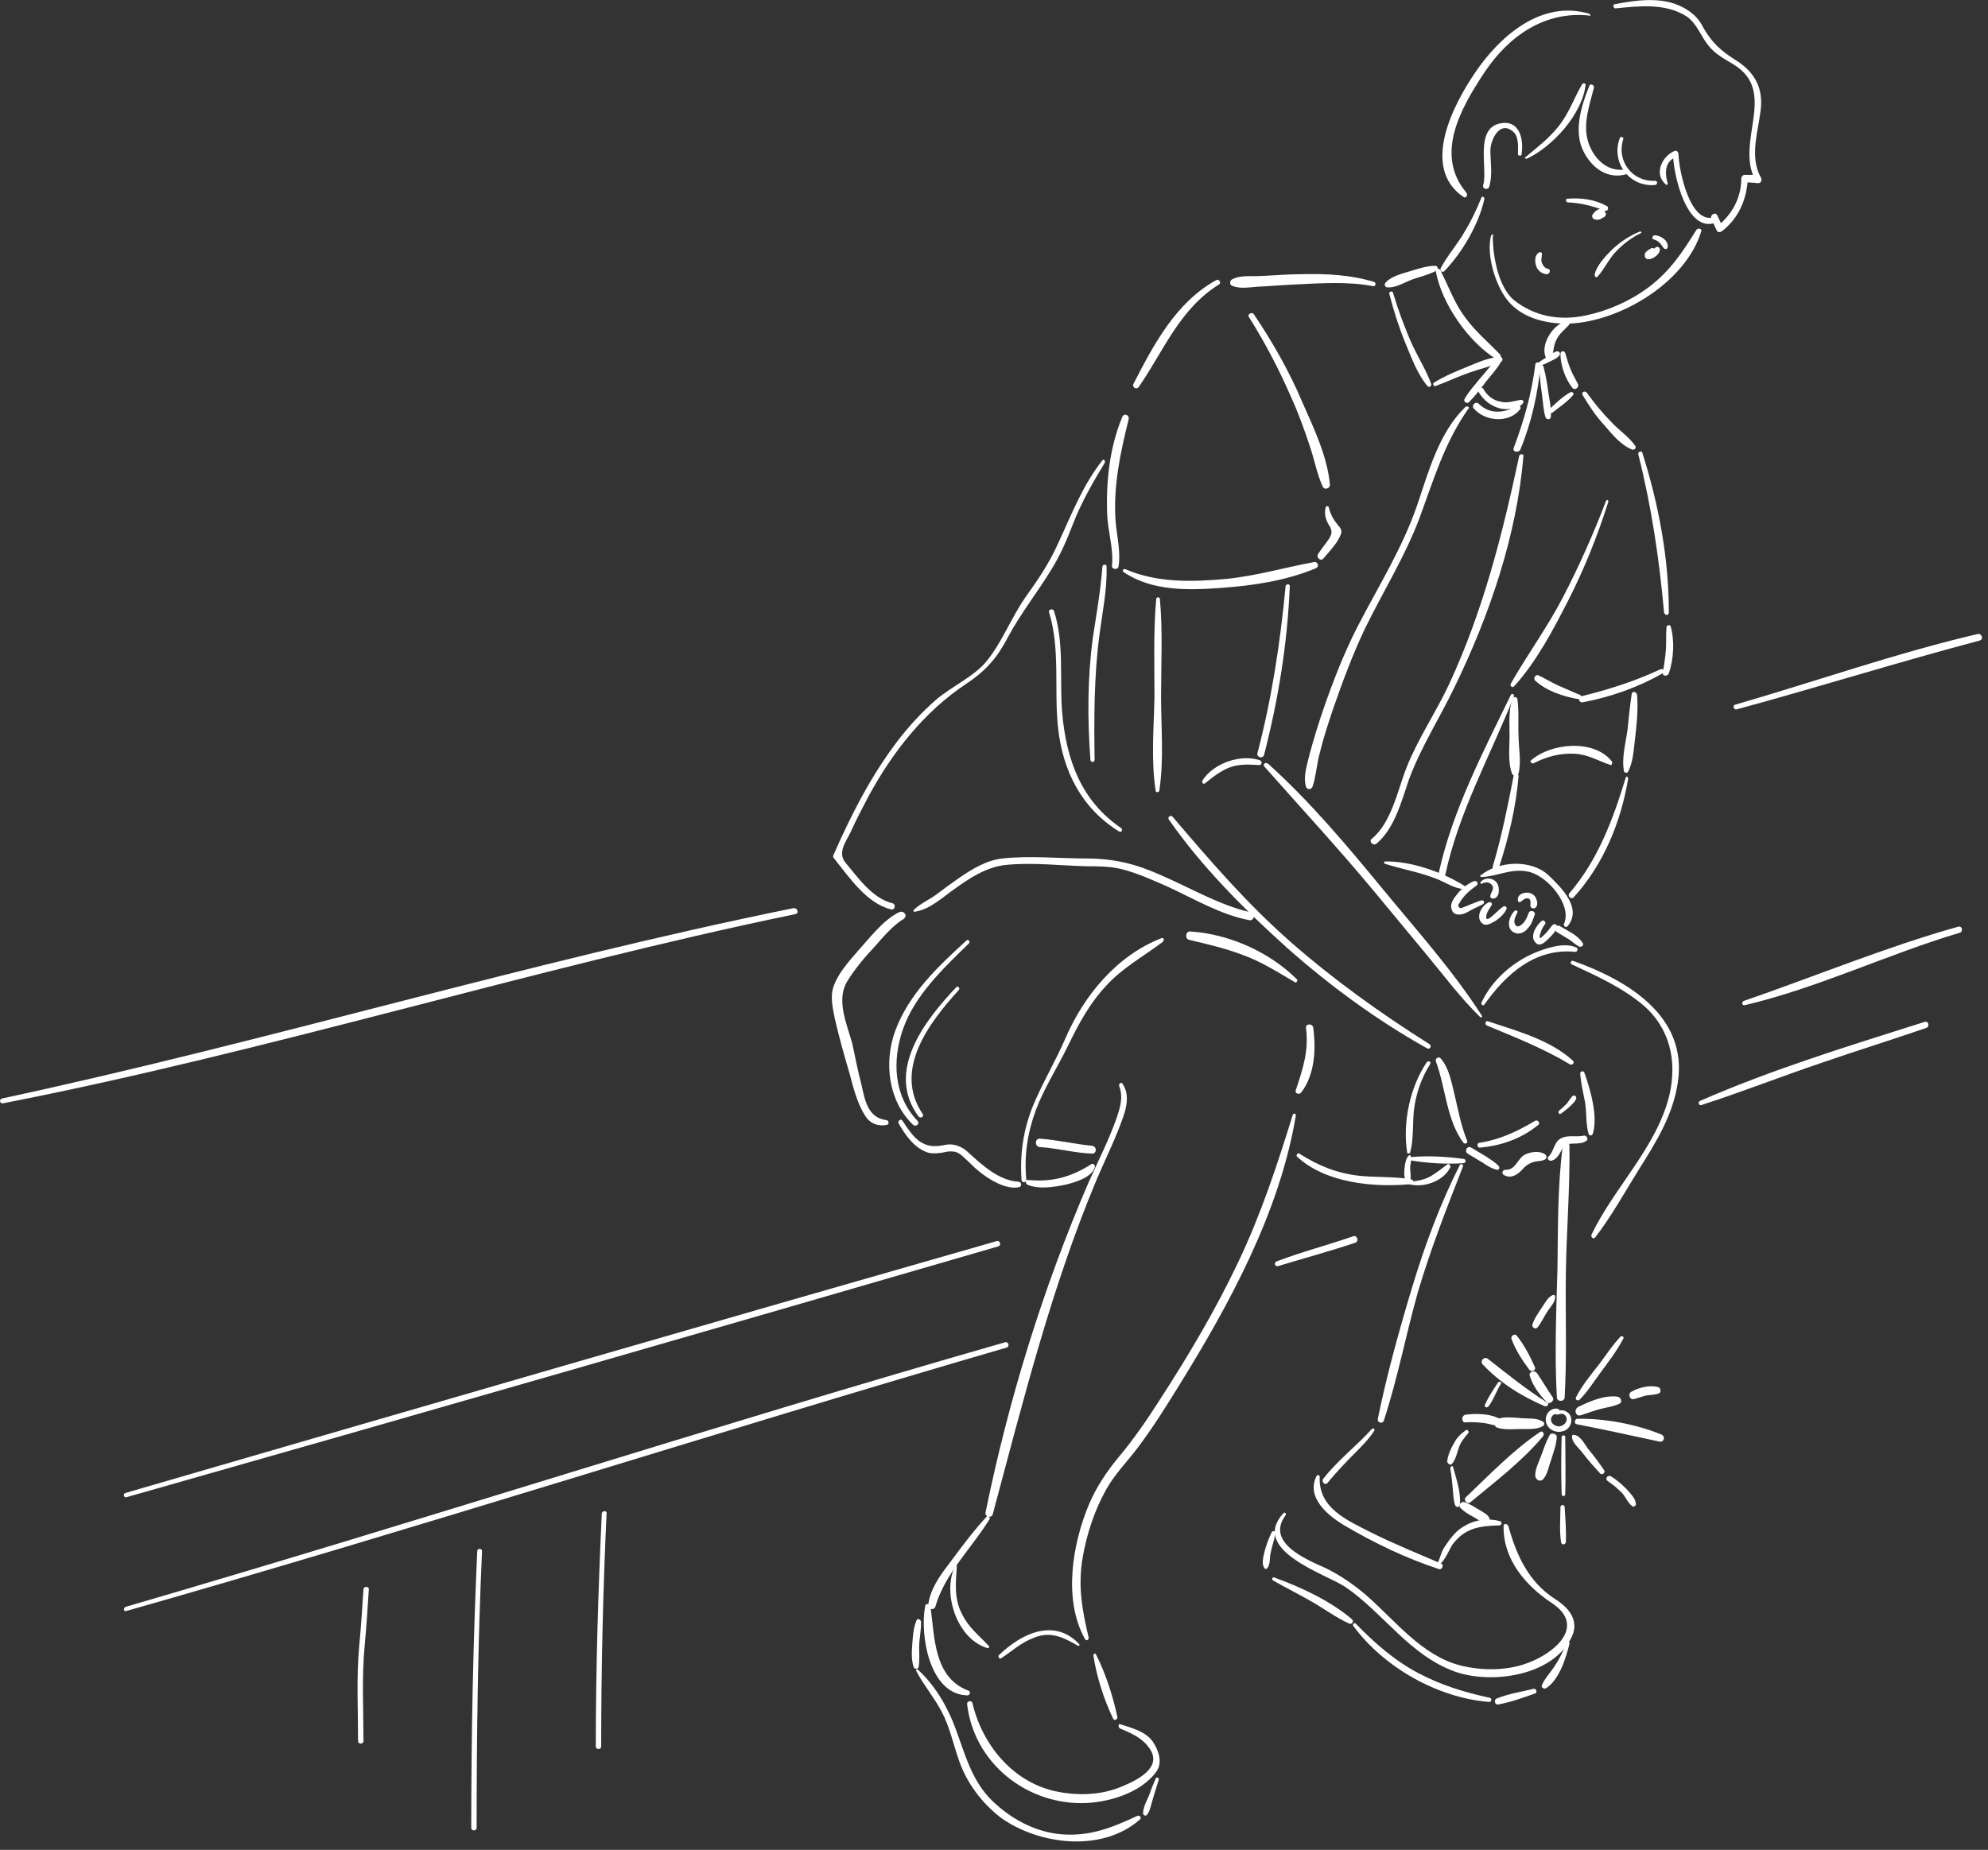 <?xml version="1.0" encoding="utf-8"?>
<!-- Generator: Adobe Illustrator 16.0.0, SVG Export Plug-In . SVG Version: 6.00 Build 0)  -->
<!DOCTYPE svg PUBLIC "-//W3C//DTD SVG 1.1//EN" "http://www.w3.org/Graphics/SVG/1.1/DTD/svg11.dtd">
<svg version="1.1" id="レイヤー_1" xmlns="http://www.w3.org/2000/svg" xmlns:xlink="http://www.w3.org/1999/xlink" x="0px"
	 y="0px" width="332px" height="309px" viewBox="0 0 332 309" style="enable-background:new 0 0 332 309;" xml:space="preserve">
<rect x="0" y="0" width="332" height="309" fill="#333333" stroke="none"/>
<style type="text/css">
<![CDATA[
	.st0{fill:#FFFFFF;}
]]>
</style>
<g>
	<g>
		<path class="st0" d="M249,39.4c-0.8,3.2,0.7,8.1,2.7,10.7c2.6,3.3,7.3,4.2,11.2,3.9c8.3-0.7,18.6-7,21.2-15.3
			c0.2-0.5-0.5-0.7-0.8-0.3c-2.3,3.7-4.4,6.9-8,9.6c-3.1,2.3-6.7,3.9-10.5,4.7c-4.3,0.9-8.5,0.2-12-2.6c-2.6-2.2-3.5-7.4-3.5-10.6
			C249.6,39.1,249.1,39.1,249,39.4L249,39.4z"/>
		<path class="st0" d="M254.1,25.8c0.4-2.5-0.3-5.8-3.5-5.2c-4.4,0.8-2.1,7.6-2.9,10.3c-0.2,0.7,0.8,0.9,1,0.3c0.6-2,0.2-4,0.2-6.1
			c0-1.6,1.5-5.1,3.8-3.1c1,0.8,0.8,2.7,0.8,3.8C253.5,26,254.1,26.1,254.1,25.8L254.1,25.8z"/>
		<path class="st0" d="M247.4,33c-0.8,2-1.7,3.9-2.8,5.7c-1.2,2.1-2.9,4-4,6.1c-0.2,0.4,0.3,0.8,0.6,0.5c3-3.1,5.8-7.9,6.7-12.1
			C247.9,32.9,247.5,32.7,247.4,33L247.4,33z"/>
		<path class="st0" d="M255,26.5c4.3-2,9.2-7.4,9.8-12.3c0-0.3-0.4-0.4-0.6-0.1c-1.4,2.4-2.2,4.9-4,7.1c-1.6,2-3.6,3.5-5.5,5.1
			C254.5,26.3,254.8,26.6,255,26.5L255,26.5z"/>
		<path class="st0" d="M269.8,1.4c3.9-0.4,8.3-0.9,11.8,1.3c1.8,1.2,2.4,3.3,3.7,4.9c1.1,1.4,2.6,2.2,4.1,3.1
			c7.7,4.6,0.2,13,3.8,19.5c0.2-0.3,0.3-0.6,0.5-0.9c-0.8-0.1-1.5-0.1-2.3-0.1c-0.3,0-0.6,0.3-0.6,0.6c0,3.2-1.5,6-4,8
			c0.3,0,0.6,0.1,0.9,0.1c-0.3-0.6-0.6-1.3-0.9-1.9c-0.3-0.7-1.3-0.1-1,0.6c0.3,0.6,0.6,1.3,0.9,1.9c0.2,0.4,0.6,0.3,0.9,0.1
			c2.8-2.2,4.1-5.3,4.3-8.8c-0.2,0.2-0.4,0.4-0.6,0.6c0.8,0.1,1.5,0.1,2.3,0.2c0.5,0,0.7-0.5,0.5-0.9c-2.1-3.7-0.3-8.1,0-12
			c0.2-3.5-1.4-5.9-4.3-7.7c-2.4-1.5-3.9-2.9-5.3-5.3C283.7,3,282.5,2,281,1.2c-3.4-1.8-7.7-1.2-11.3-0.5
			C269.3,0.7,269.4,1.4,269.8,1.4L269.8,1.4z"/>
		<path class="st0" d="M265.4,2.3c-8-2.4-15,3.8-19.1,9.9c-3.6,5.3-9.1,15.8-1.9,20.7c0.4,0.3,0.8-0.3,0.5-0.7
			c-5.4-6.4-0.9-14.2,3-20.1c4-6,10-10.3,17.5-9.5C265.6,2.8,265.7,2.4,265.4,2.3L265.4,2.3z"/>
		<path class="st0" d="M240.7,45.8c0-0.4,0.1-0.3-0.1-0.6c-0.2-0.5-0.9-0.3-0.8,0.2c1,5.4,5.5,11.8,10.1,14.6c0.5,0.3,1-0.4,0.6-0.8
			c-2-2.1-4.2-3.9-5.9-6.3c-1.8-2.4-2.7-5.2-4.1-7.8c-0.1,0.2-0.2,0.4-0.4,0.6c0,0.1,0.1,0.1,0.1,0.2
			C240.4,46.1,240.7,46,240.7,45.8L240.7,45.8z"/>
		<path class="st0" d="M239.7,44.4c-1.4,0-2.9,0.5-4.2,0.9c-1.3,0.4-3.1,0.8-4.1,1.9c-0.3,0.3-0.1,0.8,0.3,0.8
			c1.4,0.1,2.8-0.8,4.1-1.3c1.4-0.5,2.8-0.8,4.1-1.5C240.3,45,240.1,44.4,239.7,44.4L239.7,44.4z"/>
		<path class="st0" d="M232,49c0.7,2.8,1.6,5.6,2.7,8.3c1,2.4,2,5.2,3.7,7.2c0.2,0.3,0.8,0,0.6-0.4c-0.8-2.2-2.1-4.3-3.1-6.4
			c-1.3-2.9-2.4-5.9-3.3-8.9C232.4,48.6,232,48.7,232,49L232,49z"/>
		<path class="st0" d="M239.7,64.5c1.9-0.7,3.8-1.6,5.8-2.3c1.7-0.6,3.6-1,5.2-1.8c0.4-0.2,0.2-0.8-0.2-0.8
			c-1.8,0.1-3.6,0.9-5.3,1.6c-2,0.8-3.9,1.6-5.7,2.7C239.2,64,239.4,64.6,239.7,64.5L239.7,64.5z"/>
		<path class="st0" d="M250.1,59.9c-1.1,1-2,2.3-3,3.4c-0.9,1.1-1.8,2.1-2.5,3.3c-0.3,0.5,0.4,0.9,0.7,0.6c1.1-1.1,2-2.3,2.9-3.5
			c0.9-1.1,1.8-2.1,2.5-3.3C251.1,60,250.5,59.5,250.1,59.9L250.1,59.9z"/>
		<path class="st0" d="M256.4,60.9c-0.6,4.8-1.9,9.4-3.6,13.9c-0.3,0.7,0.8,0.9,1.1,0.3c1.9-4.6,2.9-9.3,3.4-14.2
			C257.3,60.4,256.4,60.4,256.4,60.9L256.4,60.9z"/>
		<path class="st0" d="M256.9,61.2c0.6-0.2,1.2-0.4,1.7-0.7c0.6-0.3,1.4-0.6,1.8-1.1c0.3-0.3,0-0.8-0.4-0.7
			c-0.6,0.1-1.1,0.6-1.6,0.9c-0.6,0.4-1.2,0.7-1.7,1.2C256.5,61,256.7,61.3,256.9,61.2L256.9,61.2z"/>
		<path class="st0" d="M260.6,59.1c0,1.9,0.8,4.2,2,5.7c0.4,0.5,1.2-0.1,0.9-0.7c-0.4-0.8-0.9-1.6-1.2-2.4c-0.4-0.9-0.6-1.8-0.9-2.7
			C261.3,58.5,260.6,58.6,260.6,59.1L260.6,59.1z"/>
		<path class="st0" d="M257.1,61.4c0,1.5,0.2,2.9,0.4,4.4c0.2,1.3,0.2,2.6,0.6,3.9c0.2,0.5,0.9,0.4,0.9-0.1c0.1-1.3-0.2-2.6-0.4-3.9
			c-0.2-1.4-0.4-2.9-0.8-4.3C257.8,60.8,257.1,60.9,257.1,61.4L257.1,61.4z"/>
		<path class="st0" d="M259.3,68.9c1.1-0.9,2.4-1.7,3.4-2.9c0.2-0.2,0-0.6-0.4-0.5c-1.3,0.7-2.4,1.8-3.5,2.8
			C258.4,68.7,258.9,69.2,259.3,68.9L259.3,68.9z"/>
		<path class="st0" d="M229.5,47.1c-3.9-1.2-8-1.4-12.1-1.3c-2.3,0-4.5,0.2-6.8,0.3c-1.6,0.1-3.5-0.2-4.9,0.6c-0.3,0.2-0.4,0.8,0,1
			c1.3,0.6,2.8,0.3,4.2,0.2c2.2-0.1,4.5-0.3,6.7-0.4c4.2-0.2,8.5-0.5,12.7,0.3C229.7,47.9,229.9,47.3,229.5,47.1L229.5,47.1z"/>
		<path class="st0" d="M203.1,46.8c-6.7,3.7-10.4,10.7-13.8,17.3c-0.3,0.6,0.5,1.1,0.9,0.5c4.2-6.1,6.8-13,13.4-17.1
			C204,47.3,203.6,46.5,203.1,46.8L203.1,46.8z"/>
		<path class="st0" d="M187.4,69.7c-2.1,5.1-2.7,10.7-2.5,16.2c0.1,2.8,1.1,5.8,0.8,8.6c-0.1,0.6,1,0.8,1.1,0.1
			c0.4-2.5-0.3-5.1-0.5-7.6c-0.4-5.8,0.8-11.4,2.2-17C188.6,69.2,187.6,69,187.4,69.7L187.4,69.7z"/>
		<path class="st0" d="M187.7,95.6c4.8,3.2,10.8,3,16.3,2.6c5.4-0.4,10.8-1.2,15.8-3.3c0.6-0.3,0.2-1.2-0.4-1
			c-4.9,0.9-9.6,2.3-14.6,2.8c-5.6,0.5-11.5,0.7-16.8-1.6C187.6,94.9,187.3,95.4,187.7,95.6L187.7,95.6z"/>
		<path class="st0" d="M221.4,84.7c-0.3,1.1,0,2.2,0.6,3.1c0.7,1.1,0.3,1.7-0.4,2.7c-0.5,0.7-1.1,1.4-1.5,2.1
			c-0.3,0.6,0.5,1.2,0.9,0.7c1-1.2,2.6-2.8,3-4.3c0.1-0.5-0.2-0.9-0.5-1.2c-0.8-1-1.3-1.8-1.6-3.1C221.8,84.5,221.5,84.5,221.4,84.7
			L221.4,84.7z"/>
		<path class="st0" d="M184.1,76.9c-3.4,4.3-5.2,9.2-7.5,14.1c-1.4,3.1-3.3,5.9-5.3,8.7c-2.4,3.4-3.9,7.5-6.5,10.7
			c-2.1,2.6-5.8,4.2-8.5,6.5c-2.4,2.1-4.6,4.5-6.5,7c-4.4,5.8-7.7,12.3-10.6,18.9c-0.1,0.2-0.1,0.4,0.1,0.6c2.5,3.1,5.4,7.5,9.5,8.5
			c0.6,0.2,0.9-0.8,0.3-1c-3.4-0.8-5.8-4.3-7.9-6.8c-1.4-1.7,0.1-3.5,0.9-5.2c0.9-2,1.9-3.9,2.9-5.8c4-7.4,9.3-14.2,16.4-18.9
			c3.3-2.2,5.2-4.4,7-7.9c2.1-3.9,4.9-7.4,7.2-11.2c1.5-2.4,2.6-5,3.6-7.6c1.4-3.6,3.3-6.9,5.3-10.2
			C184.6,76.9,184.3,76.6,184.1,76.9L184.1,76.9z"/>
		<path class="st0" d="M264.3,66c1.1,1.8,2.2,3.5,3.6,5c1.3,1.5,2.8,3.4,4.7,4.1c0.4,0.1,0.7-0.3,0.5-0.6c-1-1.5-2.7-2.6-3.9-3.9
			c-1.5-1.5-2.9-3.2-4.2-5C264.7,65.2,264,65.5,264.3,66L264.3,66z"/>
		<path class="st0" d="M273.6,75.9c2.2,8.7,3.5,17.5,4.3,26.4c0.1,0.5,0.8,0.6,0.8,0c0-9.1-1.7-18-4.4-26.6
			C274.2,75.2,273.5,75.4,273.6,75.9L273.6,75.9z"/>
		<path class="st0" d="M278.3,104.8c-0.1,1.3,0,2.6-0.1,3.8c-0.1,1.3-0.3,2.5-0.5,3.8c-0.1,0.6,0.8,0.6,1,0.1c0.8-2.4,1-5.4,0.3-7.9
			C278.9,104.3,278.3,104.4,278.3,104.8L278.3,104.8z"/>
		<path class="st0" d="M277.3,111.8c-4.3,2-8.7,3.4-13.2,4.5c-0.7,0.2-0.4,1.2,0.3,1c4.7-0.9,9.2-2.5,13.4-4.9
			C278.2,112.2,277.8,111.6,277.3,111.8L277.3,111.8z"/>
		<path class="st0" d="M263.9,116.1c-1.2-0.5-2.5-1.1-3.7-1.6c-1.1-0.5-2.2-1.2-3.3-1.7c-0.5-0.2-0.9,0.6-0.5,0.9
			c1.8,1.7,4.8,2.7,7.3,3.1C264,116.9,264.3,116.3,263.9,116.1L263.9,116.1z"/>
		<path class="st0" d="M244.7,68c-4.4,4.3-6.1,10.7-8,16.3c-2.5,7.3-6.5,13.6-10,20.4c-2.2,4.3-4,8.9-5.6,13.5
			c-0.9,2.6-1.7,5.2-2.4,7.8c-0.4,1.7-1.1,3.7-0.6,5.4c0.2,0.6,0.9,0.5,1.1,0c0.6-1.8,0.7-3.8,1.2-5.6c0.6-2.5,1.4-4.9,2.2-7.3
			c1.6-4.6,3.3-9.2,5.4-13.6c3-6.1,6.6-11.9,9-18.2c2.4-6.5,4.2-12.7,8.2-18.4C245.6,68.1,245,67.7,244.7,68L244.7,68z"/>
		<path class="st0" d="M253.7,76.2c-2.8,13.1-6,25.8-11.7,38.1c-2.2,4.7-5.2,9.1-7.1,13.9c-1.5,3.8-2.5,9.2-5.8,11.9
			c-0.6,0.5,0.3,1.3,0.8,0.8c3-2.5,4.2-7.2,5.4-10.7c2-5.4,5.1-10.2,7.6-15.4c5.8-11.9,10.4-25.3,11.5-38.5
			C254.6,75.8,253.8,75.7,253.7,76.2L253.7,76.2z"/>
		<path class="st0" d="M268.2,83.7c-2.1,5.5-4.5,10.9-7.2,16.1c-2.6,5-5.9,9.5-8.7,14.4c-0.2,0.4,0.3,0.8,0.6,0.4
			c3.7-4.1,6.5-9.4,9-14.3c2.7-5.3,4.9-10.8,6.7-16.5C268.6,83.5,268.3,83.4,268.2,83.7L268.2,83.7z"/>
		<path class="st0" d="M252.3,116.1c-4.6,9.5-9.7,19.2-12,29.6c-0.2,0.7,1,1,1.1,0.3c2.2-10.3,7.5-19.8,11.4-29.6
			C253,116,252.5,115.7,252.3,116.1L252.3,116.1z"/>
		<path class="st0" d="M252.6,116.7c-0.7,1.9-0.5,4.2-0.5,6.2c0,2-0.3,4.4,0.4,6.3c0.2,0.5,0.9,0.6,1.1,0c0.5-2,0-4.3,0-6.3
			c-0.1-2,0.1-4.2-0.2-6.2C253.2,116.3,252.7,116.4,252.6,116.7L252.6,116.7z"/>
		<path class="st0" d="M272.5,115.9c-0.3,2-0.5,4-0.7,6c-0.3,2.2-1,4.6-0.6,6.9c0,0.3,0.6,0.4,0.7,0.1c0.8-1.6,0.9-3.3,1.1-5
			c0.3-2.6,0.6-5.2,0.4-7.8C273.3,115.5,272.6,115.4,272.5,115.9L272.5,115.9z"/>
		<path class="st0" d="M269.2,127.2c-3-3.8-10.2-3.1-13.5-0.2c-0.3,0.2,0.1,0.6,0.4,0.5c2.2-1.1,4.3-1.7,6.8-1.6
			c2.3,0.1,4,1.2,6.1,1.9C269.2,127.8,269.3,127.4,269.2,127.2L269.2,127.2z"/>
		<path class="st0" d="M252.8,129.5c-1,5.1-2,10.2-3.5,15.2c-0.2,0.6,0.8,0.9,1,0.3c1.6-4.9,2.9-10.2,3.3-15.4
			C253.6,129.2,252.9,129.1,252.8,129.5L252.8,129.5z"/>
		<path class="st0" d="M271.5,129.9c-2.1,6.9-4.6,13.7-9.4,19.3c-0.4,0.5,0.3,1.1,0.7,0.7c5-5.5,7.9-12.6,9.1-19.8
			C271.9,129.7,271.6,129.6,271.5,129.9L271.5,129.9z"/>
		<path class="st0" d="M246.1,147.2c-1.1,0.5-2,1.2-2.7,2.1c-0.5,0.6-1.3,1.6-1,2.5c0.2,0.9,0.9,1.1,1.8,0.9
			c0.6-0.1,1.1-0.5,1.7-0.8c0.6-0.3,1.3-0.6,1.8-0.9c0.3-0.2,0.1-0.7-0.3-0.6c-0.7,0.2-1.3,0.5-1.9,0.7c-0.3,0.1-0.6,0.3-1,0.4
			c-0.2,0.1-0.4,0.2-0.6,0.2c-0.4-0.2-0.5-0.5-0.2-0.8c0.7-1.3,1.8-2.2,2.9-3C247,147.6,246.6,147,246.1,147.2L246.1,147.2z"/>
		<path class="st0" d="M247.5,147.6c0.5-0.3,1.3-0.3,1.7,0.3c0.4,0.6-0.2,1.1-0.3,1.7c-0.1,0.2,0.1,0.5,0.4,0.5
			c1.2,0,1.2-1.9,0.7-2.6c-0.6-0.9-2-1-2.7-0.2C247.1,147.5,247.3,147.7,247.5,147.6L247.5,147.6z"/>
		<path class="st0" d="M248.7,150.7c-1.3,0.5-2.4,2.6-1.1,3.6c0.7,0.5,1.6-0.2,2.2-0.5c0.7-0.5,1.5-1.2,1.8-2
			c0.1-0.3-0.3-0.5-0.5-0.4c-0.9,0.6-1.5,1.4-2.4,2c-0.7,0.4-0.5-0.4-0.4-0.8c0.2-0.5,0.5-0.9,0.8-1.4
			C249.3,151,249,150.6,248.7,150.7L248.7,150.7z"/>
		<path class="st0" d="M252.9,152.2c-1,1-1.5,3.2,0.3,3.7c0.7,0.2,1.6-0.3,2-0.9c0.6-0.6,0.8-1.4,1.1-2.2c0.2-0.6-0.8-0.9-1-0.3
			c-0.3,0.8-0.7,1.8-1.6,2.2c-0.5,0.2-0.8-0.3-0.8-0.8c0-0.5,0.3-1,0.5-1.5C253.6,152.2,253.1,151.9,252.9,152.2L252.9,152.2z"/>
		<path class="st0" d="M254,150.6c0.4-0.3,0.8-0.7,1.3-0.5c0.5,0.3,0.2,0.9,0.3,1.3c0.1,0.3,0.4,0.4,0.7,0.3c0.5-0.2,0.5-1,0.3-1.4
			c-0.1-0.5-0.5-0.9-1-1.1c-0.8-0.3-2.3,0.1-2.1,1.2C253.5,150.7,253.8,150.8,254,150.6L254,150.6z"/>
		<path class="st0" d="M257.5,153.8c-1,0.8-2.2,2.8-0.9,3.8c0.6,0.5,1.4-0.2,1.8-0.6c0.6-0.6,1.4-1.3,1.6-2.1
			c0.2-0.4-0.4-0.7-0.7-0.4c-0.3,0.3-0.6,0.8-0.9,1.1c-0.3,0.4-0.7,0.7-1,1c-0.5,0.4-0.2-0.7-0.1-0.8c0.1-0.5,0.4-1,0.7-1.4
			C258.3,154.1,257.8,153.6,257.5,153.8L257.5,153.8z"/>
		<path class="st0" d="M247.4,146.5c2.7-0.1,4.9-1.5,7.8-0.9c3.1,0.6,7.4,5.5,6,8.7c-0.2,0.3,0.3,0.8,0.6,0.4c2.5-3-1.1-6.5-3.2-8.5
			c-2.9-2.7-8.3-2.4-11.3,0C247.1,146.2,247.2,146.5,247.4,146.5L247.4,146.5z"/>
		<path class="st0" d="M152.7,152.3c2.5-0.3,4.7-2.4,6.7-3.8c2.5-1.8,5.2-3.6,8.4-4c4.5-0.5,9.2,0.1,13.7,0.2c2,0,3.9,0,5.9,0.5
			c2.7,0.7,5.3,1.9,7.8,3c4.3,2,8.7,4.6,13.4,5.5c0.8,0.2,1.2-1.1,0.3-1.3c-5.3-1.2-10.1-4.1-15-6.2c-4.2-1.9-7.9-2.8-12.5-2.8
			c-4.6,0-9.4-0.5-14,0c-2.7,0.3-5.1,1.8-7.3,3.3c-1.3,0.9-2.5,1.8-3.7,2.7c-1.2,0.9-2.7,1.5-3.8,2.6
			C152.5,152.1,152.6,152.4,152.7,152.3L152.7,152.3z"/>
		<path class="st0" d="M151.1,152.6C151.1,152.6,151.1,152.6,151.1,152.6c-0.2-0.3-0.6-0.4-1-0.2c-2.4,1.2-4.3,3.6-6,5.5
			c-1.7,2-4,4.3-4.9,6.9c-0.6,1.7-0.1,3.7,0.2,5.3c0.7,3.1,1.6,6.2,2.5,9.3c0.6,2.3,1.3,5,2.6,7c0.8,1.3,2.2,1.8,3.6,1.5
			c0.5-0.1,0.3-0.8-0.1-0.8c-3.2-0.4-3.6-3.6-4.2-6.2c-0.6-2.2-1-4.5-1.5-6.7c-0.9-3.2-2.7-7.2-0.8-10.3c1.3-2.1,2.9-4,4.6-5.8
			c1.4-1.6,3-3.5,4.8-4.6c0.3-0.2,0.4-0.5,0.3-0.8c0,0,0,0.1,0,0.1C151.2,152.8,151.2,152.7,151.1,152.6L151.1,152.6z"/>
		<path class="st0" d="M150.1,187.7c1.1,1.9,2.4,3.8,4.5,4.7c0.7,0.3,1.5,0.3,2.3,0.2c1-0.1,1.4-0.4,2.6-0.2
			c0.9,0.2,1.7,1.2,2.4,1.8c1.8,1.9,5.6,4.7,8.3,4.1c0.5-0.1,0.4-0.9-0.1-0.9c-3.3-0.2-6.1-2.8-8.4-4.9c-0.9-0.9-2.3-1.5-3.6-1.3
			c-1.6,0.3-2.8,0.5-4.3-0.4c-1.3-0.8-2.2-2.3-3.1-3.6C150.5,186.8,149.8,187.2,150.1,187.7L150.1,187.7z"/>
		<path class="st0" d="M194,156.7c-7.5,2.9-13,9.6-16.1,16.8c-1.6,3.7-3.7,7.2-5.3,11c-1.7,4.1-2.3,8.2-2,12.6c0,0.5,0.8,0.5,0.8,0
			c-0.4-4.1,0.2-7.9,1.6-11.7c1.4-3.7,3.6-7.1,5.3-10.6c1.8-3.7,3.6-7.1,6.4-10.1c2.7-3,6.2-4.9,9.4-7.3
			C194.5,157.1,194.4,156.6,194,156.7L194,156.7z"/>
		<path class="st0" d="M193.1,100c-0.5,5.4-0.3,11-0.3,16.4c-0.1,5.1-0.6,10.6,0.2,15.7c0,0.3,0.5,0.3,0.6,0
			c0.8-5.1,0.3-10.6,0.3-15.7c0-5.5,0.3-11-0.2-16.4C193.6,99.7,193.2,99.7,193.1,100L193.1,100z"/>
		<path class="st0" d="M214.7,97.9c-0.9,9.5-2.3,18.7-4.7,27.9c-0.2,0.7,0.9,1,1.1,0.3c2.4-9.3,3.9-18.6,4.3-28.2
			C215.4,97.5,214.8,97.5,214.7,97.9L214.7,97.9z"/>
		<path class="st0" d="M201.3,130.8c1.4-1.1,2.6-2.1,4.3-2.7c1.6-0.5,3.1-0.4,4.7-0.3c0.5,0,0.5-0.7,0.1-0.8
			c-3.2-1.1-7.8,0.5-9.6,3.4C200.6,130.8,201.1,131.1,201.3,130.8L201.3,130.8z"/>
		<path class="st0" d="M195.2,136.9c5.5,7.9,12.5,14.9,19.6,21.3c7.2,6.4,15.1,12.2,23.5,16.9c0.5,0.3,0.9-0.4,0.4-0.7
			c-8.1-5.1-15.9-10.7-23.1-17c-7.3-6.4-13.5-13.6-19.8-21C195.5,136.1,194.9,136.5,195.2,136.9L195.2,136.9z"/>
		<path class="st0" d="M248.3,171.3c4.8,2,9.4,3.8,13.9,6.5c0.4,0.2,0.8-0.3,0.5-0.6c-3.8-3.5-9.4-5-14.2-6.6
			C248.1,170.4,247.9,171.1,248.3,171.3L248.3,171.3z"/>
		<path class="st0" d="M263.9,179.3c0.1,1.6,0.5,3.2,0.8,4.8c0.3,1.7,0.1,3.6,0.6,5.3c0.1,0.4,0.6,0.3,0.7,0
			c0.9-2.9-0.4-7.4-1.4-10.2C264.5,178.8,263.9,178.9,263.9,179.3L263.9,179.3z"/>
		<path class="st0" d="M264.5,189.7c-1.3,0.3-2.7-0.2-3.9,0.5c-1.1,0.6-1.1,2.2-2,3c-0.3,0.3,0,0.7,0.4,0.7c1.1-0.2,1.5-1.3,2-2.2
			c0.7-1.2,2.9-0.2,4-1.2C265.3,190.2,264.9,189.6,264.5,189.7L264.5,189.7z"/>
		<path class="st0" d="M258,192.8c-0.9-0.6-2.3-0.4-3.2,0c-1.4,0.6-1.6,2.7-3.4,2.6c-0.5,0-0.7,0.7-0.2,0.9c1.1,0.6,2.1,0,2.9-0.8
			c0.6-0.7,1.1-1.1,2-1.4c0.7-0.2,1.3-0.1,1.9-0.4C258.4,193.4,258.3,193,258,192.8L258,192.8z"/>
		<path class="st0" d="M250.3,194.8c-0.6-0.7-1.4-1.1-2.1-1.6c-0.8-0.5-1.7-1-2.5-1.5c-0.7-0.4-1.2,0.6-0.6,1c0.8,0.5,1.7,1,2.5,1.5
			c0.7,0.5,1.5,1,2.4,1.2C250.3,195.5,250.5,195.1,250.3,194.8L250.3,194.8z"/>
		<path class="st0" d="M245,190.5c-1-2.4-1.5-5.2-2.1-7.7c-0.5-2-0.9-4.4-2.3-6c-0.3-0.4-1,0-0.8,0.5c1.6,4.3,1.8,9.9,4.6,13.6
			C244.7,191.2,245.2,190.9,245,190.5L245,190.5z"/>
		<path class="st0" d="M247.1,191.7c3.6-0.3,7-1.5,9.8-3.8c0.4-0.3-0.1-0.9-0.5-0.7c-3,1.8-6,3.2-9.4,3.7
			C246.6,191,246.7,191.7,247.1,191.7L247.1,191.7z"/>
		<path class="st0" d="M260.7,186c0.5-0.3,0.9-0.7,1.4-1.1c0.4-0.4,0.9-0.8,1.1-1.3c0.2-0.4-0.3-0.8-0.6-0.5
			c-0.3,0.3-0.6,0.8-0.9,1.2c-0.4,0.4-0.8,0.8-1.3,1.2C260.1,185.8,260.4,186.3,260.7,186L260.7,186z"/>
		<path class="st0" d="M211.2,128.1c6.1,6.9,12.3,13.6,18.2,20.7c2.9,3.5,5.8,7,8.7,10.5c3,3.6,5.8,7.4,9.1,10.6
			c0.1,0.1,0.4,0,0.3-0.2c-4.8-7.5-10.9-14.3-16.5-21.1c-6-7.3-12.2-14.7-19.2-21C211.3,127.2,210.8,127.7,211.2,128.1L211.2,128.1z
			"/>
		<path class="st0" d="M261,191.3c-0.9,6.8-0.8,13.8-0.9,20.6c-0.2,7.1-0.5,14.4-0.1,21.5c0,0.8,1.3,0.8,1.3,0
			c0.4-6.9,0.1-13.8,0.2-20.6c0.1-7.1,0.7-14.3,0.6-21.5C262,190.6,261,190.7,261,191.3L261,191.3z"/>
		<path class="st0" d="M260,235.3c-1.2-0.1-2.1,1.1-1.8,2.3c0.3,1.2,1.6,1.8,2.7,1.5c1.1-0.2,1.8-1.4,1.4-2.5
			c-0.3-0.9-1.7-1.4-2.4-0.7c-0.1,0.2,0,0.5,0.2,0.4c0.6-0.2,1.2-0.3,1.5,0.5c0.2,0.6-0.3,1.2-0.9,1.4c-0.5,0.2-1.2-0.1-1.5-0.5
			c-0.4-0.6-0.1-1.4,0.6-1.5C260.6,236.1,260.6,235.3,260,235.3L260,235.3z"/>
		<path class="st0" d="M270.6,223.3c-1.3,1.4-2.3,2.9-3.4,4.4c-1.4,1.8-3,3.7-4,5.7c-0.2,0.4,0.3,0.7,0.6,0.4
			c1.3-1.3,2.3-2.9,3.4-4.4c1.4-1.9,2.8-3.7,3.9-5.8C271.3,223.4,270.9,223,270.6,223.3L270.6,223.3z"/>
		<path class="st0" d="M260.8,240c-0.1,3.2-0.1,6.4,0,9.6c0,0.4,0.6,0.4,0.6,0c0.1-3.2,0-6.4,0-9.6
			C261.4,239.7,260.8,239.7,260.8,240L260.8,240z"/>
		<path class="st0" d="M260.6,251.7c0,1.9-0.2,4,0.1,5.9c0.1,0.5,0.7,0.5,0.8,0c0.1-1.9-0.1-4-0.2-5.9
			C261.2,251.3,260.7,251.3,260.6,251.7L260.6,251.7z"/>
		<path class="st0" d="M258.8,239.7c-0.6,1.1-1,2.3-1.4,3.4c-0.4,1.1-1.1,2.4-1,3.5c0.1,0.6,0.8,1,1.3,0.5c0.8-0.9,0.9-2.1,1.3-3.1
			c0.4-1.3,0.9-2.6,1-4C259.9,239.4,259,239.3,258.8,239.7L258.8,239.7z"/>
		<path class="st0" d="M257.2,239.2c-4.5,3-8.5,7.2-12.4,10.9c-0.5,0.5,0.3,1.3,0.8,0.8c4.1-3.4,8.7-6.9,12.1-11
			C258,239.5,257.6,238.9,257.2,239.2L257.2,239.2z"/>
		<path class="st0" d="M257.7,237.5c-1-0.7-2.4-0.5-3.5-0.6c-1.4-0.1-2.8-0.3-4.1,0.1c-0.7,0.2-0.7,1.3,0,1.5
			c1.3,0.4,2.8,0.2,4.1,0.2c1.2,0,2.5,0.1,3.5-0.5C258,237.9,257.9,237.6,257.7,237.5L257.7,237.5z"/>
		<path class="st0" d="M262.6,239.7c-0.4,1,1.1,2.2,1.7,3c0.9,1.2,1.9,2.3,2.9,3.4c0.3,0.4,1-0.1,0.7-0.5c-0.8-1.2-1.7-2.4-2.7-3.6
			C264.6,241.2,263.8,239.5,262.6,239.7C262.7,239.6,262.6,239.7,262.6,239.7L262.6,239.7z"/>
		<path class="st0" d="M263.3,237.9c4.6,0.9,9.2,1.9,13.8,2.9c0.8,0.2,1.1-0.9,0.3-1.2c-4.2-1.7-9.4-2.7-14-2.6
			C263,237,262.8,237.8,263.3,237.9L263.3,237.9z"/>
		<path class="st0" d="M258.4,234.3c-3.5-2.2-6.7-4.8-9.9-7.3c-0.6-0.5-1.4,0.3-0.9,0.9c2.9,3.1,6.6,5.4,10.4,7
			C258.4,235,258.8,234.5,258.4,234.3L258.4,234.3z"/>
		<path class="st0" d="M264,236.4c1-0.3,2-0.7,3.1-1c1.1-0.3,2.2-0.4,3.3-0.9c0.7-0.3,0.2-1.2-0.3-1.2c-2.1-0.3-4.7,0.8-6.5,1.7
			C262.7,235.5,263.2,236.7,264,236.4L264,236.4z"/>
		<path class="st0" d="M259.3,233.4c-0.9-1.3-1.7-2.7-2.6-4c-0.4-0.6-1.5-0.3-1.2,0.5c0.5,1.6,1.6,3.1,2.8,4.3
			C258.7,234.7,259.7,234,259.3,233.4L259.3,233.4z"/>
		<path class="st0" d="M252.4,223.6c0.7,1.9,1.8,3.6,3,5.2c0.4,0.5,1.2,0.1,0.9-0.5c-0.8-1.8-1.8-3.7-3-5.2
			C253,222.7,252.3,223.1,252.4,223.6L252.4,223.6z"/>
		<path class="st0" d="M268.5,247.4c0.9,0.6,1.7,1.3,2.4,2c0.6,0.7,1,1.7,1.7,2.2c0.2,0.2,0.6-0.1,0.6-0.3c0-1-1-1.9-1.6-2.6
			c-0.8-0.8-1.7-1.6-2.6-2.1C268.4,246.3,268,247.1,268.5,247.4L268.5,247.4z"/>
		<path class="st0" d="M272.9,233.7c0.7-0.2,1.3-0.4,2-0.6c0.7-0.1,1.4-0.1,2-0.3c0.6-0.1,0.5-1,0-1.1c-1.4-0.4-3.3,0.1-4.5,0.8
			C271.8,232.9,272.2,233.9,272.9,233.7L272.9,233.7z"/>
		<path class="st0" d="M244.8,237.6c1-0.1,2,0,3,0.1c0.8,0.1,1.6,0.4,2.5,0.5c0.6,0,0.8-0.8,0.3-1.1c-1.6-1-4-1-5.8-0.8
			C244,236.4,244,237.7,244.8,237.6L244.8,237.6z"/>
		<path class="st0" d="M186.9,181.4c0.7,1.8,0.2,3.5-0.4,5.3c-1.3,3.7-3.1,7.2-4.7,10.8c-7.6,17.6-13.4,36.4-17.2,55.1
			c-0.2,0.8,1,1.1,1.2,0.3c5.1-19,9.8-37.9,17.4-56c1.5-3.5,3.2-6.9,4.4-10.4c0.6-1.7,1-3.8-0.1-5.4
			C187.4,180.7,186.8,180.9,186.9,181.4L186.9,181.4z"/>
		<path class="st0" d="M215.9,186.2c-2.6,8.4-5.3,16.6-9.1,24.6c-3.8,8-8.3,15.6-13.1,23c-2.1,3.3-4.3,6.5-6.8,9.5
			c-2,2.4-3.7,4.9-5,7.9c-2.8,6.6-4.4,16-0.7,22.6c0.2,0.4,0.7,0.1,0.6-0.3c-1.1-4.6-1.8-8.6-1-13.3c0.7-4,2-8,4-11.5
			c1.4-2.5,3.5-4.6,5.3-7c2.4-3.2,4.6-6.7,6.7-10.1c8.5-13.7,16.9-29.1,19.6-45.2C216.5,186,216,185.9,215.9,186.2L215.9,186.2z"/>
		<path class="st0" d="M216.6,193.2c4.7,4.4,12.8,5.2,19,4.6c0.4,0,0.6-0.7,0.1-0.8c-2.8-0.5-5.8-0.3-8.7-0.6
			c-3.7-0.4-6.9-1.7-10-3.7C216.7,192.5,216.4,193,216.6,193.2L216.6,193.2z"/>
		<path class="st0" d="M238.3,177.4c-2.8,4.1-4.1,10.1-3.3,15.1c0,0.3,0.5,0.2,0.5,0c0.6-2.2,0.4-4.6,0.6-6.8
			c0.3-2.8,1.2-5.5,2.7-7.9C239.1,177.4,238.6,177.1,238.3,177.4L238.3,177.4z"/>
		<path class="st0" d="M247.9,167.8c3.6-5.1,8.5-9.5,15.2-8.8c0.3,0,0.5-0.5,0.2-0.7c-2-1-5.2,0.1-7.1,0.9c-3.7,1.6-7.1,4.6-8.8,8.3
			C247.3,167.8,247.7,168.1,247.9,167.8L247.9,167.8z"/>
		<path class="st0" d="M231.3,144.3c2.9,0.9,5.8,1.4,8.6,2.5c1.3,0.5,3.1,1.7,4.6,1.7c0.3,0,0.4-0.4,0.1-0.5
			c-3.6-2.3-9-4.2-13.3-4.1C231.1,143.9,231.1,144.2,231.3,144.3L231.3,144.3z"/>
		<path class="st0" d="M260,155.7c0.7,0.4,1.3,0.8,2,1.2c0.6,0.4,1.1,0.9,1.7,1.2c0.4,0.2,0.9-0.2,0.6-0.6c-0.8-1.3-2.5-2-3.8-2.8
			C260,154.3,259.4,155.3,260,155.7L260,155.7z"/>
		<path class="st0" d="M262.5,161.1c4.1,1.9,8.3,3.8,11.8,6.7c4.6,3.9,5.8,9.4,4.5,15.1c-2.1,8.7-9.2,15.4-13,23.3
			c-0.2,0.4,0.3,0.9,0.6,0.5c2.7-3.5,4.9-7.5,7.2-11.2c2.9-4.6,5.8-9.2,6.6-14.7c1.7-11.1-8.5-17.1-17.5-20.3
			C262.4,160.4,262.1,160.9,262.5,161.1L262.5,161.1z"/>
		<path class="st0" d="M243.8,194.6c-3.3,6.5-5.8,13.3-7.9,20.2c-2.2,7.3-4.3,14.8-5.8,22.2c-0.1,0.7,0.8,0.9,1,0.3
			c2.3-7,3.7-14.4,5.7-21.5c2.1-7.1,4.8-14,7.5-20.9C244.5,194.5,243.9,194.3,243.8,194.6L243.8,194.6z"/>
		<path class="st0" d="M259.4,216.3c-0.9,0.3-1.4,1.4-1.9,2.1c-0.6,0.9-1.3,1.9-1.6,2.9c-0.1,0.4,0.5,0.8,0.8,0.5
			c0.7-0.8,1.1-1.8,1.7-2.7c0.5-0.8,1.4-1.6,1.3-2.6C259.7,216.4,259.5,216.3,259.4,216.3L259.4,216.3z"/>
		<path class="st0" d="M250.2,230.9c-0.8,1.2-1.6,2.4-2.2,3.7c-0.2,0.4,0.3,0.7,0.6,0.3c0.9-1.2,1.3-2.6,2.1-3.8
			C250.8,230.9,250.4,230.7,250.2,230.9L250.2,230.9z"/>
		<path class="st0" d="M244.8,238.9c-0.8,0.6-1.5,1.2-2,2.2c-0.5,0.8-1,2-1.1,2.9c-0.1,0.4,0.5,0.9,0.8,0.5c0.6-0.7,0.8-1.7,1.1-2.6
			c0.3-1,1-1.8,1.6-2.5C245.4,239.2,245.1,238.7,244.8,238.9L244.8,238.9z"/>
		<path class="st0" d="M242.2,245.3c0.2,1.1,0.3,2.1,0.4,3.2c0.1,1,0.1,2,0.4,2.9c0.2,0.5,0.8,0.4,0.8-0.1c0.2-2-0.6-4.3-1.1-6.1
			C242.7,244.7,242.2,244.9,242.2,245.3L242.2,245.3z"/>
		<path class="st0" d="M243.9,251.9c0.6,0.6,1.4,1.1,2.2,1.5c0.7,0.4,1.5,1.1,2.4,0.9c0.2-0.1,0.3-0.3,0.3-0.5
			c-0.2-0.8-1-1.1-1.6-1.5c-0.9-0.5-1.7-1.1-2.7-1.4C243.9,250.8,243.5,251.5,243.9,251.9L243.9,251.9z"/>
		<path class="st0" d="M235.4,193.8c2.8,0.5,6.1,0.7,9,0.5c0.4,0,0.5-0.6,0.1-0.7c-2.8-0.4-6.1-0.6-9-0.3
			C235.2,193.3,235.1,193.7,235.4,193.8L235.4,193.8z"/>
		<path class="st0" d="M235.3,193c-0.5,0.4-0.6,1.2-0.7,1.8c-0.1,0.8-0.2,1.8,0.2,2.5c0.2,0.3,0.7,0.2,0.7-0.1c0.2-0.7,0-1.4,0-2.1
			c0-0.7,0.3-1.4,0.1-2C235.6,193,235.4,192.9,235.3,193L235.3,193z"/>
		<path class="st0" d="M235.3,197.8c2.4,0.7,5.8-0.5,6.9-2.8c0.1-0.3-0.2-0.7-0.5-0.5c-0.9,0.7-1.8,1.4-2.8,2
			c-1.1,0.6-2.3,0.8-3.6,0.9C235.1,197.4,235.1,197.8,235.3,197.8L235.3,197.8z"/>
		<path class="st0" d="M229.1,238.7c-2.6,2.9-5.7,5.2-8.1,8.3c-0.4,0.5,0.3,1.2,0.7,0.7c1.4-1.7,2.9-3.3,4.5-4.9
			c1.2-1.2,2.4-2.4,3.3-3.8C229.7,238.7,229.3,238.5,229.1,238.7L229.1,238.7z"/>
		<path class="st0" d="M219.9,246.5c-1.9,3.6,1.9,6.7,4.6,8.3c4.9,2.9,10.3,5.5,15.8,7.3c0.5,0.2,0.9-0.7,0.4-0.9
			c-3.9-1.7-7.9-3.3-11.7-5.2c-4.1-2.1-8.9-4.1-8.6-9.4C220.3,246.4,220,246.3,219.9,246.5L219.9,246.5z"/>
		<path class="st0" d="M240.1,261c0,0-0.1,0-0.1,0c0,0-0.1,0-0.1,0c0,0,0,0.1-0.1,0.1c0,0.1,0,0.2,0.1,0.2c0.9,0.6,2.2-2.6,2.6-3.2
			c2.1-2.9,4.6-3.2,7.9-3.3c0.4,0,0.5-0.6,0.1-0.7c-2.2-0.6-4.5-0.2-6.4,1.1c-0.8,0.5-1.5,1.3-2.1,2.1c-0.4,0.6-0.8,1.1-1.1,1.7
			C240.7,259.4,240.2,261.1,240.1,261C240.1,261.1,240.1,261,240.1,261L240.1,261z"/>
		<path class="st0" d="M251.1,254.9c-0.1,5.6,3.7,10,8.1,12.9c5.8,3.9,0.3,8.4-4.1,10c-3.5,1.3-7.6,1.3-11.2,0.4
			c-6.4-1.6-10.9-7.5-15.7-11.7c-2.1-1.8-4.4-3.4-6.9-4.6c-3.1-1.4-10-4.2-6.6-8.8c0.2-0.3-0.2-0.6-0.4-0.3
			c-5.6,6.2,7.1,10.1,10.4,12.3c6.4,4.4,10.6,11.3,18.2,14.1c6.1,2.2,16.5,0.8,19.6-5.8c1.3-2.8-0.6-4.9-2.8-6.3
			c-4.4-2.8-6.5-7.4-7.8-12.2C251.6,254.4,251.1,254.5,251.1,254.9L251.1,254.9z"/>
		<path class="st0" d="M212.4,255.9c-0.5,1-0.9,2.1-1.2,3.2c-0.2,0.9-0.6,2.1,0,2.9c0.1,0.1,0.3,0.1,0.4,0c0.6-0.7,0.4-1.8,0.6-2.6
			c0.2-1.1,0.6-2.1,0.8-3.2C213.1,255.8,212.6,255.6,212.4,255.9L212.4,255.9z"/>
		<path class="st0" d="M212.6,264c2.1,1.2,4.3,2.3,6.4,3.5c2.1,1.2,4.1,2.7,6.3,3.7c0.4,0.2,0.9-0.3,0.5-0.7c-3.6-3.1-8.6-5.4-13-7
			C212.5,263.4,212.3,263.8,212.6,264L212.6,264z"/>
		<path class="st0" d="M226,271.6c5.2,7,14.1,12,22.7,12.7c0.4,0,0.5-0.6,0.1-0.7c-4.2-0.9-8.1-2.1-11.9-4.1
			c-4-2.1-7.4-5.1-10.5-8.3C226.2,271,225.8,271.3,226,271.6L226,271.6z"/>
		<path class="st0" d="M261.6,274.4c-0.5,1.3-1.1,2.6-1.9,3.8c-0.7,1.1-1.7,2.1-2.2,3.3c-0.2,0.4,0.4,0.7,0.7,0.5
			c2.2-1.4,3.3-5,3.9-7.4C262.2,274.2,261.7,274.1,261.6,274.4L261.6,274.4z"/>
		<path class="st0" d="M256.1,282.1c-2,0.5-4.1,0.8-6.1,1.6c-0.6,0.2-0.4,1.2,0.3,1c2.1-0.4,4-1.1,6-1.8
			C256.8,282.8,256.6,282,256.1,282.1L256.1,282.1z"/>
		<g>
			<g>
				<path class="st0" d="M166.7,276.5C166.7,276.5,166.7,276.5,166.7,276.5C166.6,276.5,166.6,276.5,166.7,276.5L166.7,276.5z"/>
			</g>
		</g>
		<path class="st0" d="M167.2,277c1.8-1.2,3.3-2.6,5.4-3.4c2.8-1.2,5-0.1,7.4,1.3c0.2,0.1,0.4-0.1,0.2-0.3
			c-4.2-4.4-9.7-1.7-13.4,1.9C166.6,276.7,166.9,277.2,167.2,277L167.2,277z"/>
		<path class="st0" d="M182.6,276.5c0.5,3.5,1.8,7.5,3.3,10.6c0.2,0.4,0.8,0.1,0.7-0.3c-0.7-3.4-2-7.4-3.6-10.5
			C182.9,276.1,182.6,276.3,182.6,276.5L182.6,276.5z"/>
		<path class="st0" d="M187,288.7c1.9,0.8,3.8,1.6,5,3.4c2.2,3.2-2.2,5.3-4.6,6.3c-3.5,1.5-7.5,1.6-11.2,0.8
			c-7.2-1.6-12.2-7.9-13.8-14.7c-0.1-0.5-0.9-0.4-0.9,0.1c1.1,9.7,9.6,16.6,19.1,16.6c4.3,0,10.1-1.7,12.6-5.4
			c1-1.5,0.2-3.6-0.7-4.9c-1.2-1.7-3.6-2.3-5.5-2.9C186.8,287.9,186.7,288.5,187,288.7L187,288.7z"/>
		<path class="st0" d="M161.7,282.4c-5.8-2.2-5.6-9-6.3-14c-0.1-0.5-0.8-0.7-0.9-0.1c-0.9,4.8,0.7,14.8,7.1,14.9
			C162.1,283.1,162.1,282.5,161.7,282.4L161.7,282.4z"/>
		<path class="st0" d="M164.8,253.3c-2.3,2.5-4.3,5.2-6.3,7.9c-1.6,2.1-3.2,4.3-3.5,7c-0.1,0.7,1,0.8,1.2,0.2
			c1.6-5.6,6.1-9.8,9.1-14.7C165.3,253.4,165,253.1,164.8,253.3L164.8,253.3z"/>
		<path class="st0" d="M159.5,261.6c-2.2,4.5,0.3,12.2,5.4,13.7c0.2,0.1,0.4-0.2,0.2-0.4c-1.6-1.7-3.3-3-4.4-5.2
			c-1.4-2.6-1.1-5.3-0.9-8.1C159.8,261.5,159.6,261.5,159.5,261.6L159.5,261.6z"/>
		<path class="st0" d="M153.1,270.6c-0.5,1.1-0.6,2.2-0.7,3.4c-0.1,1.4-0.3,3.1,0.2,4.5c0.1,0.3,0.7,0.4,0.8,0
			c0.2-1.1,0.1-2.2,0.1-3.4c0-1.4,0.4-2.9,0.3-4.3C153.7,270.5,153.2,270.3,153.1,270.6L153.1,270.6z"/>
		<path class="st0" d="M153,279.1c1.2,2.3,2.9,4.3,4.2,6.7c1.4,2.6,2,5.6,3,8.4c1.3,3.7,3.8,7,6.9,9.4c6.4,4.6,17,5.9,23.3,0.3
			c0.3-0.3-0.1-0.7-0.4-0.6c-4.3,2-8,3.5-12.8,3.1c-4.4-0.4-8.4-2.6-11.5-5.6c-3.4-3.3-4.5-7.7-6.1-12c-1.3-3.6-3.4-7.2-6.2-9.8
			C153.2,278.7,152.9,278.9,153,279.1L153,279.1z"/>
		<path class="st0" d="M193,297.1c-0.4,0.9-0.8,1.9-1.1,2.8c-0.4,0.9-1,2-1,3c0,0.3,0.4,0.5,0.6,0.3c0.6-0.7,0.7-1.7,1-2.6
			c0.3-1.1,0.7-2.2,1-3.3C193.6,296.9,193.1,296.8,193,297.1L193,297.1z"/>
		<path class="st0" d="M161.4,157.1c-4.8,4.4-9.6,8.9-11.9,15.1c-1.9,5.2-1.2,11.7,3,15.7c0.5,0.4,1.2-0.2,0.7-0.7
			c-4-4.2-4.2-10.1-2.4-15.3c2-5.7,6.8-10.2,11-14.3C162.1,157.3,161.7,156.8,161.4,157.1L161.4,157.1z"/>
		<path class="st0" d="M159.7,164.9c-5.2,5.5-11.9,14-6.3,21.6c0.3,0.4,1,0,0.7-0.4c-5-7.4,1.1-15.3,6-20.7
			C160.4,165.1,160,164.6,159.7,164.9L159.7,164.9z"/>
		<path class="st0" d="M265.4,14.4c-1.3,3.2-2.7,7.6-0.9,11c1.4,2.7,4,4.6,7.1,3.7c0.6-0.2,0.3-0.9-0.2-0.8c-3.1,0.5-5.4-2-6.2-4.7
			c-0.9-2.9,0.3-6.2,1-9C266.2,14.1,265.5,13.9,265.4,14.4L265.4,14.4z"/>
		<path class="st0" d="M270.5,23.1c-1.5,4,1.6,8.2,5.9,7.8c0.4,0,0.5-0.7,0-0.7c-3.8,0.2-6.5-3.3-5.3-7
			C271.2,22.9,270.6,22.7,270.5,23.1L270.5,23.1z"/>
		<path class="st0" d="M278.5,30.6c-0.5-1.7-0.5-3.7,1.5-4.4c-0.2-0.2-0.4-0.3-0.6-0.5c0,3.2,2.2,13.3,7.1,11.5
			c0.6-0.2,0.3-1.1-0.3-0.9c-4,1.1-5.8-7.8-5.9-10.6c0-0.3-0.3-0.6-0.6-0.5c-2.1,0.8-3.6,3.9-1.5,5.6
			C278.3,31,278.5,30.9,278.5,30.6L278.5,30.6z"/>
		<path class="st0" d="M261.6,53.7c-2.2,0.3-4.5,4-3.4,6.1c0.2,0.4,0.8,0.2,0.9-0.1c0.4-0.9,0.3-1.9,0.8-2.9
			c0.5-1.1,1.4-1.7,2.1-2.5C262.3,54,262,53.6,261.6,53.7L261.6,53.7z"/>
		<path class="st0" d="M273.8,38.7c-1.7,0.7-3.2,1.7-4.6,3c-1.1,1.1-2.6,2.7-2.9,4.2c0,0.3,0.3,0.6,0.5,0.3c1.1-1.2,1.8-2.8,2.9-4
			c1.2-1.3,2.6-2.4,4.2-3.2C274.3,38.9,274.1,38.6,273.8,38.7L273.8,38.7z"/>
		<path class="st0" d="M261.8,33.8c2.2,0.1,4.2,0.6,6.2,1.4c0.5,0.2,0.8-0.6,0.3-0.8c-2-1.1-4.3-1.4-6.6-1.2
			C261.5,33.2,261.4,33.7,261.8,33.8L261.8,33.8z"/>
		<path class="st0" d="M267.6,34.8c-0.7,0.1-1.2,0.4-1.6,1c-0.2,0.2-0.1,0.7,0.2,0.8c0.7,0.3,1.5,0,1.7-0.7c0.1-0.3-0.1-0.5-0.3-0.6
			c-0.4-0.1-0.8,0-1.1,0.3c-0.2,0.3-0.1,0.7,0.2,0.8c0.5,0.2,1.5,0,1.5-0.7c0-0.1-0.1-0.2-0.2-0.3c-0.4-0.1-0.6,0.2-1,0
			c0.1,0.3,0.1,0.5,0.2,0.8c0-0.1,0.1-0.1,0.2,0c-0.1-0.2-0.2-0.4-0.3-0.6c0,0.1-0.1,0-0.2,0c0.1,0.3,0.1,0.5,0.2,0.8
			c0.2-0.4,0.5-0.6,0.8-0.8C268.1,35.4,268,34.8,267.6,34.8L267.6,34.8z"/>
		<path class="st0" d="M276.2,40c0.4,0.1,0.7,0.3,1,0.6c0.3,0.3,0.4,0.6,0.7,0.9c0.2,0.2,0.6,0.1,0.6-0.2c0.2-1.1-1.2-2-2.2-2
			C275.9,39.4,275.8,39.9,276.2,40L276.2,40z"/>
		<path class="st0" d="M257,42.2c-0.7,0.4-0.7,1.4-0.5,2.1c0.2,0.8,0.9,1.4,1.7,1.5c0.6,0.1,0.9-0.8,0.3-0.9c-0.5-0.1-0.8-0.5-1-1
			c-0.2-0.5,0-0.9,0-1.4C257.6,42.2,257.2,42,257,42.2L257,42.2z"/>
		<path class="st0" d="M275.7,41.5c-0.3,0.2-0.9,0.5-1,0.9c-0.1,0.5,0.1,0.9,0.6,0.9c0.8,0,1.8-0.8,1.9-1.5c0.1-0.4-0.4-0.8-0.8-0.4
			c-0.2,0.2-0.6,0.9-1,0.8c0.1,0.1,0.2,0.2,0.4,0.3c-0.1,0.4,0,0.4,0.1,0.2c0.1-0.1,0.2-0.2,0.4-0.3C276.9,42,276.3,41.2,275.7,41.5
			L275.7,41.5z"/>
		<path class="st0" d="M247,65.6c0.8,1.3,2,2.2,3.4,2.6c1.2,0.3,3.1,0.2,3.9-0.8c0.3-0.3,0-0.7-0.4-0.6c-1.2,0.2-2.1,0.6-3.3,0.3
			c-1.2-0.2-2.2-1-2.8-2C247.6,64.4,246.6,65,247,65.6L247,65.6z"/>
		<path class="st0" d="M246.1,68.2c1.8,2.2,6,2.6,7.8,0.1c0.2-0.3-0.2-0.6-0.5-0.5c-2.2,1.2-4.6,1.5-6.5-0.4
			C246.4,67,245.7,67.7,246.1,68.2L246.1,68.2z"/>
		<path class="st0" d="M184.1,94.7c-0.3,4-1,7.9-1.6,11.9c-0.9,6.7-0.9,13.5-0.4,20.3c0,0.5,0.7,0.5,0.7,0
			c-0.1-6.9-0.1-13.9,0.8-20.8c0.5-3.8,1.3-7.6,1.2-11.4C184.9,94.2,184.1,94.2,184.1,94.7L184.1,94.7z"/>
		<path class="st0" d="M175.2,102.3c1.9,6.1,0.8,13,1.5,19.3c0.8,7.2,3.9,13.4,10.2,17.3c0.4,0.2,0.7-0.3,0.3-0.6
			c-6.6-4.5-9.1-11.3-9.8-19.1c-0.5-5.7,0.4-11.7-1.4-17.2C175.8,101.6,175,101.8,175.2,102.3L175.2,102.3z"/>
		<path class="st0" d="M218.1,171.7c0.5,3.8-0.5,6.8-1.7,10.4c-0.2,0.6,0.6,0.8,0.9,0.4c2.3-3,2.5-7.3,2-10.9
			C219.1,170.9,218,171,218.1,171.7L218.1,171.7z"/>
		<path class="st0" d="M173.6,191.6c3,0.2,5.9,1,8.8,1.1c0.8,0,0.8-1.2,0-1.3c-3-0.3-5.9-1-8.8-1.2
			C172.8,190.2,172.8,191.5,173.6,191.6L173.6,191.6z"/>
		<path class="st0" d="M171.6,197.9c1.9,0.8,4.3,0.4,6.3,0c1.6-0.4,4.2-1.1,4.9-2.8c0.2-0.4-0.2-0.9-0.6-0.6
			c-3.3,2.1-6.5,3-10.5,2.6C171.2,197,171.2,197.7,171.6,197.9L171.6,197.9z"/>
		<path class="st0" d="M208.6,53c2.7,4.3,5,8.7,7,13.3c1.2,2.6,2.2,5.4,3.1,8.1c0.8,2.3,1.2,4.7,2.2,6.9c0.3,0.6,1.2,0.3,1.2-0.3
			c-0.4-4.7-2.7-9.5-4.6-13.8c-2.2-5.2-5-10.1-8.1-14.7C209.1,52,208.2,52.5,208.6,53L208.6,53z"/>
		<path class="st0" d="M216.6,163.6c-4.6-4.6-11.4-7.6-17.8-8c-0.8-0.1-1,1.2-0.2,1.4c3,0.7,6,1.4,8.9,2.5c3.1,1.1,5.9,2.9,8.8,4.6
			C216.5,164.2,216.8,163.8,216.6,163.6L216.6,163.6z"/>
	</g>
	<path class="st0" d="M0.5,184.3c44.5-8.7,87.9-22.4,132.3-31.6c0.7-0.1,0.4-1.1-0.3-1c-44.4,9-87.9,22.3-132.2,31.8
		C-0.2,183.7,0,184.4,0.5,184.3L0.5,184.3z"/>
	<path class="st0" d="M21.1,250.1c48.6-13.8,97.1-27.8,145.6-41.9c0.6-0.2,0.3-1-0.2-0.9c-48.6,13.9-97.1,28-145.6,42.1
		C20.5,249.6,20.7,250.2,21.1,250.1L21.1,250.1z"/>
	<g>
		<g>
			<path class="st0" d="M288.5,116.1C288.5,116.1,288.5,116,288.5,116.1C288.5,116,288.5,116.1,288.5,116.1L288.5,116.1z"/>
		</g>
	</g>
	<path class="st0" d="M290,118.5c13.6-3.7,27-7.9,40.6-11.5c0.7-0.2,0.4-1.2-0.3-1.1c-13.7,3.2-27,7.9-40.5,11.8
		C289.3,117.8,289.5,118.6,290,118.5L290,118.5z"/>
	<path class="st0" d="M291.4,167.9c12.3-2.9,23.8-8.5,35.9-12.1c0.6-0.2,0.4-1.2-0.3-1c-12.1,3.4-23.9,8.3-35.8,12.4
		C290.8,167.4,290.9,168,291.4,167.9L291.4,167.9z"/>
	<path class="st0" d="M21.1,269.1c49.2-14,97.9-29.7,147-44c0.6-0.2,0.3-1-0.2-0.9c-49.2,14.1-97.8,29.9-146.9,44.2
		C20.5,268.6,20.7,269.3,21.1,269.1L21.1,269.1z"/>
	<path class="st0" d="M284.1,184.6c6.8-2.2,13.4-4.8,20.2-7.1c5.8-2,11.6-3.8,17.4-5.8c0.6-0.2,0.4-1.2-0.3-1
		c-12.6,4-25.4,7.9-37.5,13.2C283.5,184.1,283.7,184.7,284.1,184.6L284.1,184.6z"/>
	<path class="st0" d="M213.4,211.5c4.3-1.3,8.7-2.5,12.9-3.9c0.7-0.2,0.4-1.3-0.3-1.1c-4.3,1.5-8.6,2.6-12.8,4.2
		C212.7,210.9,212.9,211.6,213.4,211.5L213.4,211.5z"/>
	<path class="st0" d="M79.7,259.1c-0.7,15.4-1,30.8-1,46.2c0,0.6,0.9,0.6,0.9,0c0-15.4,0.2-30.8,0.9-46.2
		C80.5,258.6,79.7,258.6,79.7,259.1L79.7,259.1z"/>
	<path class="st0" d="M100.5,252.8c-0.6,13-1,25.9-1,38.9c0,0.6,0.9,0.6,0.9,0c0-13,0.3-26,0.9-38.9
		C101.4,252.3,100.6,252.3,100.5,252.8L100.5,252.8z"/>
	<path class="st0" d="M60.7,265.5c-0.2,3.1-0.4,6.2-0.7,9.3c-0.5,5.3-0.2,10.7-0.2,16c0,0.6,0.9,0.6,0.9,0c0-5.3-0.3-10.6,0.2-15.9
		c0.3-3.2,0.5-6.3,0.7-9.5C61.5,264.9,60.7,265,60.7,265.5L60.7,265.5z"/>
</g>
</svg>
